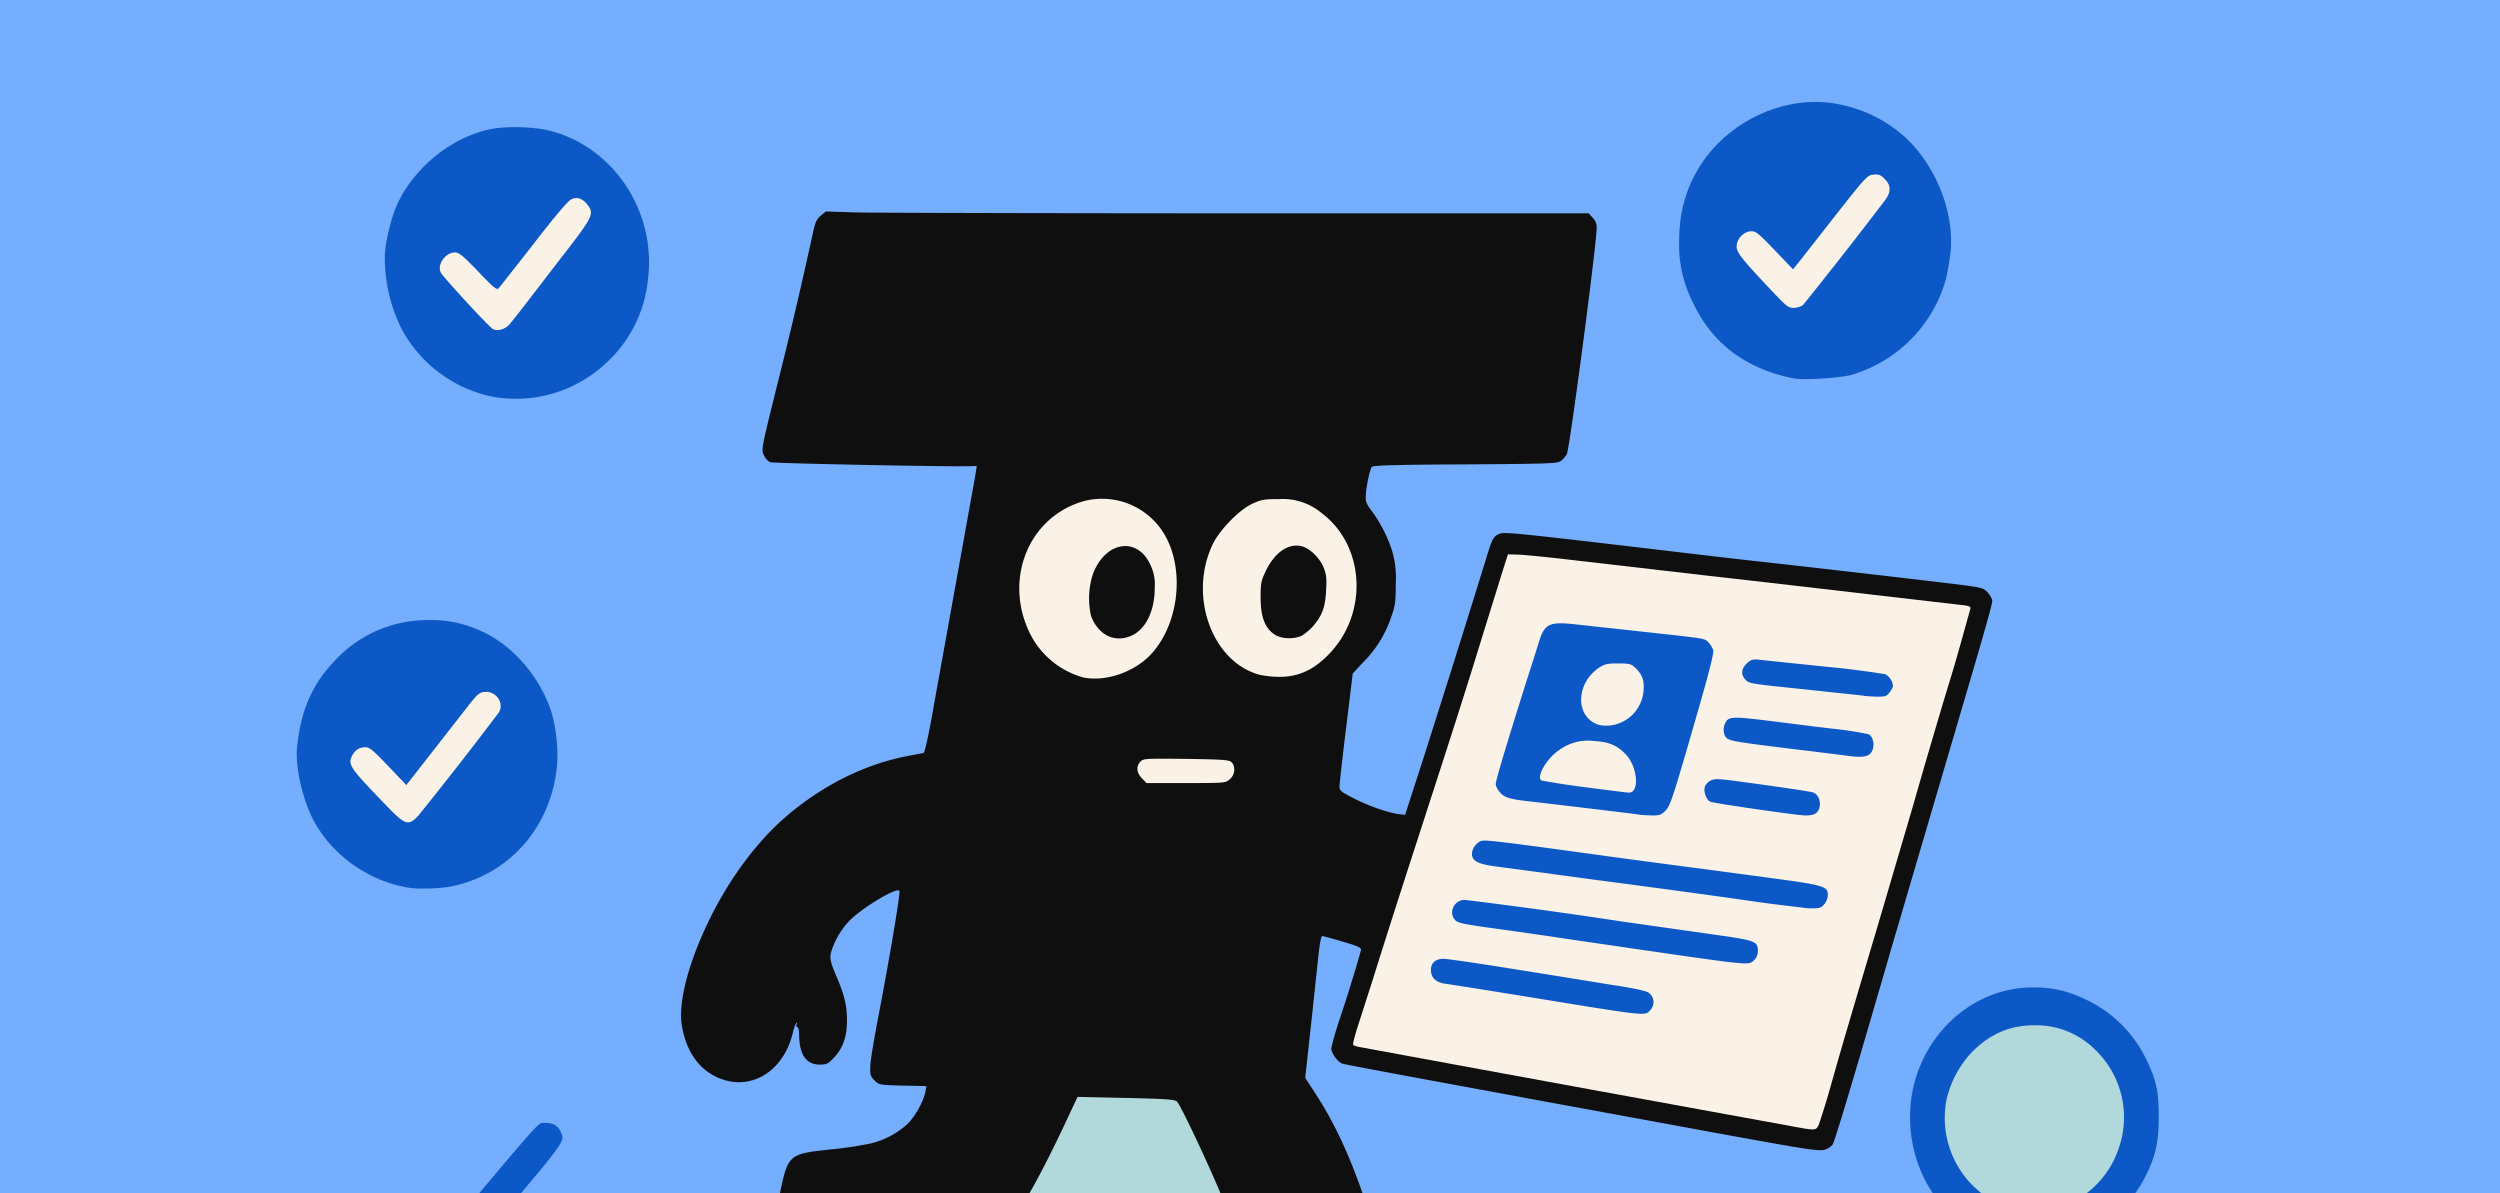 <svg xmlns="http://www.w3.org/2000/svg" width="264" height="126" fill="none">
  <rect width="100%" height="100%" fill="#808080" stroke="none"/>
  <g clip-path="url(#a)">
    <g clip-path="url(#b)">
      <path fill="#75ADFF" d="M0 82V-6h264v176H0V82Zm170.6 65.52a73.6 73.6 0 0 0 3.01-3.47l5.02-6a29.65 29.65 0 0 0 2.35-3.03c0-.1-.24-.4-.51-.68-.41-.4-.59-.47-.83-.33-.15.1-2.28 2.56-4.72 5.45-4.2 4.98-4.47 5.27-5.02 5.27-.52 0-.78-.22-2.5-2.06a13.7 13.7 0 0 0-2.2-2.06c-.34 0-1.06.67-1.06 1 0 .24 3.11 3.7 4.92 5.5.8.79 1.01.86 1.54.4Zm-39.63-2.1c14.57-.53 23.13-1.42 24.9-2.56.59-.38-3.74-1.3-8.57-1.84-3.44-.36-3.27-.3-3.27-.98 0-.51.09-.58 1.67-1.4 5.43-2.83 9.4-5.76 9.86-7.33.43-1.4-.85-3.16-2.87-3.94a6.13 6.13 0 0 0-2.47-.39 6.45 6.45 0 0 0-3.11.62c-1.03.4-1.96.63-2.44.63-.69 0-.8-.05-.88-.44-.07-.26-.51-1.52-.98-2.8a50.13 50.13 0 0 0-4.35-8.87c-.87-1.33-1.13-1.86-1.13-2.36 0-.36.26-3.06.58-6.01l.81-7.4.2-2.02h.71c.4.02 1.6.27 2.68.58 1.9.55 1.98.6 2.03 1.07.05.48-.82 3.47-2.42 8.37l-.78 2.37.42.5c.24.27.56.53.72.58.34.1 9.74 1.86 25.04 4.66 5.86 1.08 12.17 2.23 14 2.58l7.09 1.27c4.09.7 4.37.69 4.74-.27.23-.59 1.5-4.82 3.9-13.03.23-.76 1.2-4 2.12-7.22 1.84-6.26 3.26-11.14 7-23.8 2.81-9.54 3.52-12.04 3.52-12.4 0-.14-.17-.43-.4-.63-.34-.33-.84-.45-3.06-.73-2.68-.34-13.13-1.54-20-2.32-2.08-.22-6.41-.72-9.63-1.1-16.41-1.94-17.48-2.04-17.87-1.87-.5.22-.66.55-1.27 2.54l-3.75 12.04-2.8 8.76-2.01 6.27-.98-.03a13.64 13.64 0 0 1-5.26-1.6l-1.72-.86v-1c0-.53.3-3.55.69-6.71l.7-5.75 1.1-1.18a12.1 12.1 0 0 0 2.9-4.6c1.19-3.34.43-7.14-2.04-10.4-.55-.71-.6-.88-.58-1.86 0-1.34.37-3.5.65-3.78.15-.16 2.71-.23 9.91-.28l9.72-.05.5-.41c.27-.24.53-.64.58-.9.2-.89 1.13-7.9 2.08-15.46.88-7.03.93-7.64.67-8.01a1.33 1.33 0 0 0-.52-.52c-.13-.05-18.15-.1-40.04-.1l-39.81-.02-.4.36c-.27.26-.5.8-.68 1.7-.8 3.71-2 8.89-3.56 15.14-1.32 5.32-1.69 7.05-1.58 7.38.27.77.75.87 4.2.87 1.76 0 6.6.06 10.73.12l7.53.1-.1 1.14c-.05.62-.98 6.02-2.06 11.96L98.9 76.31c-.36 2.01-.74 3.68-.85 3.71-.08.02-.85.18-1.71.33-8.84 1.68-16.45 8-20.97 17.38-2.56 5.34-3.37 9.02-2.51 11.5.74 2.1 1.7 3.23 3.45 4.02 1.67.77 3.27.46 4.8-.93a6.91 6.91 0 0 0 2-3.49c.37-1.29.39-1.3.99-1.36.67-.05.79.17.8 1.43.02 1.18.3 2.03.87 2.54.29.26.65.47.8.47.55 0 1.74-1.48 2.05-2.53.51-1.77.3-3.2-.83-5.81-.62-1.43-.67-1.65-.6-2.77.07-1.39.6-2.54 1.79-3.85 1.4-1.56 4.92-3.67 5.95-3.57.51.05.55.1.6.74.05.79-.91 6.77-2.2 13.45a84.4 84.4 0 0 0-.86 5.1c0 .37.14.68.45.97.4.38.56.42 2.93.48l2.51.05-.08 1.07a6.9 6.9 0 0 1-3.7 5.24c-1.46.74-2.71 1.02-6.36 1.41-4.53.5-4.48.45-5.46 5.23-.78 3.78-1.3 7.5-1.3 9.26 0 1.55.22 2.32.87 3.15.19.24.34.68.34.98v.53l-2.95.38c-2.84.36-5.56.94-5.88 1.25-.98.96 11.43 2.32 24.82 2.74 6.55.2 27.1.2 32.3.01Zm66.69-1.89c.17-.09 1.66-1.77 3.3-3.71 5.24-6.26 5.05-5.98 4.52-6.43-.54-.45-.31-1.15.89-2.66 1.34-1.74 1.51-1.77 3.39-.86a10.6 10.6 0 0 0 5 1.18c4.48 0 8.88-2.8 11.15-7.1a12.17 12.17 0 0 0 1.53-5.94c.02-2.92-.9-5.52-2.82-8.06a14.02 14.02 0 0 0-7.46-4.85c-3.59-.86-7.54.34-10.72 3.27a14.35 14.35 0 0 0-4.2 9.81 14.34 14.34 0 0 0 2.55 7.56c1.1 1.55 1.06 1.82-.45 3.72-1.12 1.4-1.27 1.52-1.82 1.52-.79 0-1.36.37-2.23 1.45l-2.77 3.38c-3.23 3.96-3.8 4.75-3.7 5.1.1.44 1.14 1.44 2.22 2.2.91.63 1.14.68 1.62.42ZM46.65 134.5c.3-.12 2.32-2.42 7.77-8.92 4.72-5.62 4.48-5.3 4.14-5.83a1.56 1.56 0 0 0-.67-.55c-.45-.13-.69.12-3.96 3.97-1.18 1.43-3.26 3.87-4.58 5.47-3.01 3.54-2.86 3.5-4.78 1.46-2.29-2.42-2.75-2.89-2.92-2.89-.33 0-1.09.72-1.09 1.03 0 .3 1.15 1.6 4.42 5.04.7.72 1.3 1.32 1.34 1.32l.33-.1Zm.56-41.42a13.9 13.9 0 0 0 10.97-11.72c.22-1.46.12-3.42-.28-4.94-1.06-4.17-4.36-8-8.21-9.53-4.83-1.9-10.07-.55-13.97 3.57a13.8 13.8 0 0 0-3.65 7.58c-.69 4.2 1.34 9.25 4.87 12.12 3.14 2.57 6.87 3.62 10.27 2.92Zm9.47-51.74a13.48 13.48 0 0 0 6.78-3.47 13.86 13.86 0 0 0 4.43-8.7c.58-4.4-1.72-9.64-5.47-12.46-5.4-4.07-12.08-3.57-17.01 1.24-2.97 2.92-4.6 7.26-4.14 10.98.77 6.24 5.24 11.23 11.15 12.43 1.53.31 2.7.31 4.26-.02Zm138.36-2.3A14.56 14.56 0 0 0 204.96 29c.12-.48.33-1.5.43-2.25.43-2.99-.82-7.01-3.18-10.05-3.13-4.08-8.52-6.12-13.17-5.02a14.47 14.47 0 0 0-10.75 10.5c-.85 3.2-.52 6.07 1.08 9.42 2.01 4.21 5.55 6.84 10.55 7.85.93.18 3.89-.05 5.12-.4Z"/>
      <path fill="#B1D8DA" d="M95.85 139.5c-.13-.97-.56-1.81-1.7-3.38-.68-.94-.89-1.37-.96-2.03l-.07-.82 1.2-.1a26.2 26.2 0 0 0 5.87-1.62c3.62-1.34 5.51-2.61 7.18-4.78.86-1.1 3.16-5.53 5.2-9.95l.7-1.53 5.63.12c4.92.12 5.66.17 5.92.42.4.39 3.66 7.33 4.83 10.27 1.77 4.49 3.85 11.18 4.02 12.98l.1.96-12.87.02c-7.08 0-15.6.05-18.9.12l-6.04.14-.1-.81Zm56.09-35.59c0-.56.03-.6.6-.6s.6.04.6.6c0 .57-.03.6-.6.6s-.6-.03-.6-.6Zm7.39-5.5c0-.56.03-.6.6-.6s.6.04.6.6c0 .57-.03.6-.6.6s-.6-.03-.6-.6Zm28.53-2.75c0-.58.02-.6.69-.6.67 0 .69.02.69.6 0 .59-.02.6-.7.6-.66 0-.68-.01-.68-.6Zm-20.28-2.75c0-.56.03-.6.6-.6s.6.04.6.6c0 .57-.03.6-.6.6s-.6-.03-.6-.6Zm-6.7-8.25c0-.58.01-.6.68-.6s.69.02.69.6c0 .59-.02.6-.69.6-.67 0-.69-.01-.69-.6Zm50.53 43.35a9.89 9.89 0 0 1-6.28-7.08 17 17 0 0 1-.07-5.45 10.76 10.76 0 0 1 2.7-4.93 9.13 9.13 0 0 1 7.08-2.84c3 0 4.88.72 6.95 2.65 2.23 2.11 3.13 4.52 2.97 8.16-.14 3.27-.96 5.23-3.13 7.34-1.87 1.82-3.85 2.55-7.04 2.55-1.72 0-2.25-.07-3.18-.4Z"/>
      <path fill="#0F0F0F" d="M134.46 143.28c-.83-.43-1.1-.83-1.45-2.1-.4-1.41-.4-1.6-.05-1.6.33 0 .3-.15-.74-3.78a94.18 94.18 0 0 0-3.09-9.18c-1.17-2.95-4.42-9.88-4.83-10.28-.26-.24-.98-.29-5.41-.4l-5.1-.11-.71 1.51c-2.03 4.42-4.33 8.85-5.2 9.95a13.67 13.67 0 0 1-3.67 3.27c-2.46 1.36-7.67 3.04-9.97 3.21-.72.05-.65.33.48 1.9 1.08 1.5 1.51 2.36 1.65 3.31.07.52.19.77.36.77.2 0 .24.16.17.76a2.78 2.78 0 0 1-1.56 2.2c-.69.34-.93.36-4.93.33-5.42-.06-6.81-.31-8.4-1.65-.63-.54-.68-.78-.18-.78.34 0 .36-.02.09-.38-.16-.22-.43-.7-.62-1.08-.7-1.44-.35-6.22.94-12.55.98-4.77.93-4.72 5.47-5.22a40.9 40.9 0 0 0 4.28-.64 8.81 8.81 0 0 0 3.83-2.04c.83-.8 1.7-2.4 1.9-3.39l.11-.62-2.5-.05c-2.48-.07-2.52-.08-2.98-.55-.43-.41-.48-.6-.45-1.46 0-.53.41-3.02.9-5.53 1.16-6.04 2.28-12.72 2.18-13.01-.2-.49-3.94 1.77-5.3 3.16a8.28 8.28 0 0 0-1.95 3.42c-.1.65 0 1 .56 2.35.86 1.98 1.15 3.15 1.15 4.68.02 1.72-.43 3-1.34 3.95-.65.7-.8.77-1.53.77-1.44 0-2.16-1.04-2.18-3.12 0-.48-.08-.83-.19-.83-.1 0-.14-.12-.07-.29.07-.19.05-.24-.05-.14-.08.1-.26.57-.36 1.03-1.1 4.61-5.31 6.59-8.89 4.18-1.47-1.01-2.47-2.73-2.83-4.98-.36-2.19.51-5.88 2.34-9.94 2.16-4.83 5.34-9.26 8.7-12.13 3.86-3.3 8.3-5.5 12.78-6.36l1.72-.33c.1-.03.48-1.7.84-3.71l2.6-14.42 2.06-11.45.1-.72-.74.02c-2.63.07-20.74-.3-21.07-.42-.2-.08-.51-.4-.67-.75-.27-.59-.27-.64 1.46-7.6a488.62 488.62 0 0 0 3.73-15.9c.24-1.1.38-1.42.83-1.79l.53-.44 3.11.1c1.7.05 19.82.09 40.27.1h37.18l.41.45c.3.31.43.65.43 1.08 0 1.69-2.85 23.28-3.15 23.9-.12.22-.4.54-.63.72-.4.27-1.17.3-10.1.36-7.12.03-9.7.1-9.86.26-.22.22-.65 2.33-.65 3.26-.02.4.17.8.59 1.34a14.89 14.89 0 0 1 2.18 4.21 10 10 0 0 1 .4 3.53c0 2.04-.06 2.35-.54 3.7a12.3 12.3 0 0 1-2.9 4.6l-1.1 1.18-.7 5.74c-.39 3.17-.7 5.95-.7 6.2 0 .44.18.58 1.72 1.35 1.6.8 3.56 1.46 4.71 1.58l.5.05 2.03-6.27 2.78-8.77a2746.2 2746.2 0 0 0 3.75-12.03c.63-2.08.77-2.34 1.4-2.6.52-.22 1.68-.1 18.86 1.93 3.17.38 7.46.88 9.54 1.1 6.64.74 17.28 1.98 20.03 2.32 2.56.33 2.68.36 3.14.86.26.3.47.67.47.86 0 .41-.7 2.87-3.7 13.06l-7 23.8c-.92 3.22-1.89 6.47-2.1 7.23-2.6 8.9-3.83 12.9-4.03 13.28-.1.2-.41.43-.72.55-.59.26-1.5.12-10.73-1.56-30.18-5.54-39.9-7.34-40.34-7.48-.46-.14-1.17-1.08-1.17-1.58 0-.24.38-1.61.85-3.04a155.1 155.1 0 0 0 2.28-7.36c.04-.27-.26-.41-1.92-.9a41.64 41.64 0 0 0-2.17-.6c-.12 0-.27.8-.4 2.03l-.8 7.48-.6 5.47 1.08 1.66c2 3.08 3.56 6.41 5.07 10.81.3.86.58 1.43.72 1.43.12 0 .98-.29 1.9-.63 1.56-.62 1.75-.64 3.62-.64 1.65 0 2.15.07 3 .41a4.84 4.84 0 0 1 2.93 2.94c.3.91.3 1.02.02 1.84-.62 1.82-3.89 4.3-9.89 7.48-1.68.9-1.77.96-1.3 1.08.48.12.48.12-.45.6-.52.28-2.13.96-3.6 1.55-2.48 1-2.76 1.06-4.29 1.13-1.27.05-1.75 0-2.18-.2Zm57.15-25.13c.1-.28.65-2.15 1.23-4.18 1.31-4.55 1.53-5.3 5.1-17.27l3.53-12.03c1.12-3.92 3.2-11.02 3.92-13.32.8-2.63 1.9-6.47 1.9-6.69 0-.08-.37-.2-.82-.26-1.1-.13-14.86-1.73-26.86-3.1l-14.1-1.64c-2.4-.28-4.69-.52-5.06-.55l-.7-.05-.54 1.72-2.03 6.53c-1.82 5.91-3.27 10.43-6.02 18.9-2.14 6.62-3.9 12.07-5.67 17.7l-1.44 4.56-.48 1.46.62.12a15172.12 15172.12 0 0 0 44.96 8.27c2.08.38 2.25.36 2.46-.17Zm-62.24-36.39c.47-.41.47-.43.17-.74-.27-.27-.7-.3-4.26-.36-3.58-.05-4-.01-4.3.24-.32.3-.32.31.14.8l.46.47h3.65c3.62 0 3.66 0 4.14-.4Zm-12.44-10.84c3.28-.86 5.55-3.29 6.48-6.9a8.4 8.4 0 0 0 0-4.6 7.95 7.95 0 0 0-4.28-5.5c-1.6-.77-2.58-.9-4-.53a9.4 9.4 0 0 0-6.85 7.6c-.55 3.52 1.62 7.71 4.78 9.3 1.74.88 2.44 1 3.87.63Zm20.67-.67a7.89 7.89 0 0 0 2.32-1.8c3.96-4.17 3.56-10.4-.84-13.72-2.08-1.57-4.31-1.95-6.29-1.03a11.23 11.23 0 0 0-4.2 4.26 8.68 8.68 0 0 0-.72 6.4c1.04 4.03 4.23 6.81 7.57 6.56a6.4 6.4 0 0 0 2.16-.67Z"/>
      <path fill="#0F0F0F" d="M116.26 67.58a3.68 3.68 0 0 1-1.53-2c-.38-.94-.3-4.24.12-5.37a5.62 5.62 0 0 1 1.92-2.6c.6-.4.86-.44 2.08-.44 1.3 0 1.46.03 2.05.5.4.29.84.87 1.11 1.45.4.86.45 1.17.45 2.94 0 2.9-.75 4.71-2.3 5.5-.95.49-3.13.49-3.9.02Zm17.78-.08a3.34 3.34 0 0 1-1.03-1.35c-.36-.8-.4-1.15-.4-3.05 0-1.98.03-2.24.46-3.13 1.04-2.24 2.1-2.98 4.09-2.86 1 .06 1.28.14 1.84.59.36.27.87.94 1.13 1.46.46.9.48 1 .43 3.08-.07 2.45-.33 3.21-1.44 4.46-.88.97-1.5 1.2-3.12 1.2-1.15 0-1.44-.06-1.96-.4Z"/>
      <path fill="#0C58C6" d="M169.45 148.33c-.24-.09-1.67-1.5-3.18-3.12-2.53-2.73-2.73-2.99-2.73-3.6 0-.93.69-1.6 1.65-1.6.69 0 .77.08 2.71 2.13l2.01 2.13 4.03-4.8c5.22-6.25 5.05-6.08 5.93-6.08.98 0 1.63.67 1.63 1.67 0 .62-.17.9-1.86 2.9-6.22 7.46-8.37 9.97-8.6 10.14-.44.3-1.1.4-1.59.23Zm-71.74-2.41c-15.1-.52-25-1.75-25-3.15 0-.67 2.24-1.32 6.44-1.85l2.94-.38.58.45c1.69 1.25 2.94 1.5 7.77 1.5 3.42.03 3.78 0 4.4-.32a2.8 2.8 0 0 0 1.51-1.89l.12-.53 1.91-.02c1.05-.01 2.37-.03 2.94-.07 2.2-.1 26.28-.19 29.03-.1l2.9.1.31 1.12c.48 1.79 1.52 2.42 3.47 2.17.93-.12 4.61-1.5 6.35-2.36l.98-.5 2.92.35c5.72.65 9.13 1.4 9.54 2.11.79 1.32-5.28 2.37-17.34 3.04-9.6.52-31.15.7-41.77.33Zm99.1-1.67c-.53-.08-2.15-1.18-2.92-1.97a2.1 2.1 0 0 1-.65-1.36c-.1-.86-.02-1 3.76-5.62 1.14-1.38 2.38-2.9 2.77-3.4.77-.97 1.96-1.69 2.5-1.52.27.07.6-.22 1.57-1.44l1.22-1.55-.77-1.12a14.23 14.23 0 0 1-2.11-4.55 14.8 14.8 0 0 1-.09-7.1c1.5-6.05 6.65-10.31 12.5-10.35 2.18-.01 3.81.37 5.84 1.36a13.35 13.35 0 0 1 6.27 6.36c1 2.03 1.28 3.37 1.26 6.02 0 2.73-.36 4.22-1.53 6.46a13.78 13.78 0 0 1-8.5 6.8c-1.52.42-4.82.42-6.35 0-.88-.24-2.5-.9-3.46-1.44a7.9 7.9 0 0 0-1.24 1.4c-.9 1.16-1.08 1.49-.89 1.64.36.31.45.98.2 1.59-.13.3-.97 1.42-1.87 2.45-.87 1.05-2.56 3.03-3.7 4.42a50.2 50.2 0 0 1-2.28 2.63 2.9 2.9 0 0 1-1.53.3Zm20.27-16.62a9.83 9.83 0 0 0 6.63-6.29 9.89 9.89 0 0 0-2.44-10.47 8.81 8.81 0 0 0-6.43-2.6c-2.6 0-4.7.9-6.65 2.88a10.9 10.9 0 0 0-2.61 4.85 10.07 10.07 0 0 0 6.34 11.5c1.34.46 3.68.53 5.16.13ZM44.46 133.8c-4.64-4.89-4.86-5.2-4.38-6.2.12-.25.48-.6.8-.77.78-.37 1.49-.15 2.33.76l1.94 2.06 1.26 1.33 2.42-2.87c8.7-10.32 7.97-9.53 8.78-9.53.84 0 1.33.3 1.62 1 .43 1.02.65.7-8.5 11.47a52.38 52.38 0 0 1-3.48 3.9c-.17.1-.57.17-.91.17-.54 0-.76-.17-1.88-1.33Zm125.44-26.54c-1.14-.17-5.8-.93-10.35-1.67-6.5-1.05-8.37-1.4-8.64-1.67-.5-.44-.5-2.33 0-2.83.55-.55 2.13-.45 9.12.69l10.3 1.65c4.64.72 4.7.75 4.78 2.3.05.9 0 1.13-.33 1.48-.34.36-.53.4-1.6.4-.67-.03-2.15-.18-3.28-.35Zm10.14-5.4c-1.51-.22-5.76-.82-9.45-1.37-3.68-.54-9.06-1.31-11.95-1.72-5.98-.86-5.84-.81-5.84-2.4 0-1.06.4-1.73 1.18-1.9.48-.1 4.63.45 17.9 2.34 3.26.48 7.66 1.1 9.77 1.39 4.54.64 4.49.62 4.49 2.25 0 .91-.07 1.15-.4 1.46-.34.33-.58.38-1.68.36-.7-.01-2.5-.2-4.02-.4Zm9.45-5.53-5.58-.76-10.75-1.44c-8.14-1.1-14.4-1.95-15.98-2.15-1.55-.23-2.1-.5-2.25-1.14-.2-.79.05-1.84.53-2.25.72-.63-.17-.72 16.67 1.57 5.21.7 11.97 1.61 15.02 2 6.5.88 6.38.83 6.38 2.38 0 .76-.09 1.12-.36 1.46-.33.43-.43.45-1.75.43a27.9 27.9 0 0 1-1.93-.1ZM43.14 93.74c-4.18-.7-7.9-3.3-9.93-6.93-.8-1.4-1.55-3.85-1.77-5.7-.16-1.38-.14-1.95.08-3.37.5-3.22 1.65-5.66 3.68-7.8a13.33 13.33 0 0 1 9.92-4.46 12.67 12.67 0 0 1 9.17 3.53 15.2 15.2 0 0 1 3.77 5.68c.67 1.86.98 4.66.7 6.7-.79 6.2-5.12 10.97-11.03 12.2-1.2.25-3.56.32-4.59.15Zm.74-8.34c1.9-2.4 8.03-10.28 8.21-10.6.23-.35.2-.43-.24-.8-.61-.53-.75-.44-2.1 1.3L46.1 80c-3.32 4.25-3.03 4.18-5.54 1.48-1.01-1.1-1.89-1.89-2.06-1.89-.31 0-.86.59-.86.91 0 .31 5.12 5.62 5.43 5.62.12 0 .48-.32.8-.72Zm127.05.95c-1.03-.14-4.28-.53-7.22-.9l-5.31-.67-.48-.53c-.93-1.03-.88-1.24 2.85-13.08 1.75-5.58 1.72-5.52 2.85-5.86.64-.19.67-.19 10.57.9 6.62.7 6.54.7 6.97 1.4.62 1 .48 1.72-1.96 10.14-2.75 9.44-2.46 8.9-4.88 8.87-.83-.01-2.34-.13-3.4-.27Zm1.2-3.66c.17-.55-.24-1.7-.9-2.43-1.62-1.8-3.96-1.99-6.13-.5-.7.49-1.96 2-1.78 2.15.1.1 7.3 1.09 8.07 1.1.49.02.66-.07.74-.32Zm-.98-7.17a4.42 4.42 0 0 0 1.86-2.56c.12-.64-.19-1.32-.88-1.96-1-.93-2.87-.34-3.98 1.24-.66.96-.7 2.3-.06 2.97.57.62 1.36.96 1.9.84.23-.05.75-.29 1.16-.53Zm13.7 10.43a79.3 79.3 0 0 1-4.74-.77c-.16-.05-.36-.3-.48-.53-.25-.52-.26-1.88-.02-2.29.27-.55 1.1-.76 2.37-.64 2 .21 9.73 1.35 10.12 1.5.81.3.95 2.35.21 3.1-.5.5-2.22.4-7.46-.37Zm9.8-5.62-5.42-.67c-8.16-1-7.73-.86-7.73-2.54 0-1.26.3-1.77 1.1-1.93.33-.05 2.16.1 4.07.35l7.19.87c2.02.24 3.81.52 3.97.6.41.23.51.56.51 1.74 0 1.46-.29 1.7-1.92 1.69-.69-.02-1.48-.07-1.77-.1Zm1.63-6.34c-.14-.03-2.92-.33-6.19-.67-5.84-.6-5.93-.62-6.34-1.07-.34-.4-.4-.58-.32-1.4.06-.76.17-1.02.56-1.36.47-.4.59-.42 1.98-.33a244.9 244.9 0 0 1 13.6 1.51c.87.35 1.16 2.12.47 2.98-.34.43-.4.44-1.92.43-.88-.02-1.7-.06-1.84-.09ZM51.91 41.87a14.14 14.14 0 0 1-9.42-6.98 16.75 16.75 0 0 1-1.84-8.23c.14-1.5.7-3.75 1.24-4.95 1.77-4 5.9-7.33 10.08-8.1 1.65-.3 4.3-.22 5.95.16 6.76 1.63 11.36 8.45 10.52 15.6a13.8 13.8 0 0 1-4.47 9 13.9 13.9 0 0 1-12.06 3.5Zm1.44-8.2a735.75 735.75 0 0 0 8.4-10.92c.09-.12-.06-.43-.36-.75-.36-.41-.56-.52-.75-.4-.16.09-1.93 2.27-3.92 4.85-4.54 5.8-4.04 5.59-6.72 2.75-1.8-1.93-1.82-1.94-2.27-1.7-.7.38-.74.79-.1 1.53 1.6 1.84 4.86 5.19 5.05 5.19.14 0 .45-.26.67-.55Zm136.06 6.29c-4.99-1-8.55-3.64-10.56-7.86a13.35 13.35 0 0 1-1.53-6.65c0-3.42.93-6.3 2.86-8.87 3.04-4.02 8.26-6.32 13.06-5.72a14.7 14.7 0 0 1 7.73 3.44c3.5 3.1 5.54 8.33 4.97 12.7-.12.86-.33 1.98-.45 2.47a14.62 14.62 0 0 1-9.93 10.1c-1.24.35-5.09.6-6.15.39ZM194 26.54c2.23-2.9 4.3-5.56 4.55-5.93l.5-.67-.54-.52c-.44-.46-.56-.5-.8-.31-.24.2-2.67 3.25-6.41 8.04-1.17 1.5-1.36 1.65-1.91 1.7-.6.06-.72-.03-2.4-1.83-.99-1.05-1.93-1.91-2.09-1.91-.38 0-1.03.84-.86 1.13.21.36 4.9 5.42 5.18 5.57.13.07.36.1.48.05s2.04-2.44 4.3-5.32Z"/>
      <path fill="#FAF1E7" d="M189.24 118.94c-1-.2-3.67-.67-5.94-1.09a19150.32 19150.32 0 0 1-39.66-7.27c-.36-.05-.7-.17-.74-.25-.06-.1.17-.98.5-2l1.58-4.93c1.78-5.7 3.54-11.12 5.67-17.7 2.75-8.48 4.2-13 6.01-18.91a3380 3380 0 0 0 2.03-6.53l.55-1.72 1.2.03c.68.04 3.19.28 5.6.57l14.09 1.63c5.34.6 13.35 1.53 17.78 2.05l9.16 1.06c.88.09 1.07.18 1 .4l-.79 2.85a233.4 233.4 0 0 1-1.37 4.73c-.72 2.3-2.8 9.37-3.92 13.32l-3.54 12.03c-3.6 12.12-3.8 12.79-5.07 17.27a78.91 78.91 0 0 1-1.31 4.27c-.3.65-.3.65-2.83.19Zm-14.98-12.26c.52-.55.45-1.4-.15-1.84-.3-.22-1.62-.5-4.3-.9-2.13-.35-6.75-1.1-10.3-1.66-3.52-.57-6.71-1.03-7.07-1.03-.91 0-1.4.5-1.33 1.32.07.78.62 1.22 1.69 1.34.43.06 4.14.64 8.25 1.31 13.16 2.15 12.63 2.08 13.21 1.46Zm10.97-5.3c.26-.23.4-.56.4-.94 0-1.05-.26-1.13-4.5-1.73l-9.86-1.4a559.05 559.05 0 0 0-16.56-2.28c-1.09-.04-1.78 1.25-1.09 2.08.24.32.72.44 3.22.8a934.75 934.75 0 0 1 7.13 1.01c1.56.25 5.31.78 8.34 1.23 12.82 1.86 12.32 1.8 12.92 1.24Zm7.43-5.9c.2-.26.36-.68.36-.95 0-.95-.35-1.05-6.38-1.86l-15.02-2c-15.6-2.14-14.96-2.05-15.47-1.73-.52.35-.83 1.03-.67 1.52.15.51.76.79 2.22 1l10.91 1.47c4.21.55 12.9 1.72 15.81 2.15a177.69 177.69 0 0 0 6 .77c.04.04.48.07.98.07.77 0 .96-.07 1.25-.45Zm-16.76-9.9c.48-.52.75-1.33 2.83-8.51 1.64-5.64 2.27-8.08 2.19-8.39-.07-.26-.3-.64-.5-.84-.43-.43-.05-.38-7-1.14l-6.87-.75c-2.94-.33-3.42-.12-4.03 1.8-.12.41-.67 2.15-1.22 3.85-2.25 7.13-3.35 10.81-3.35 11.2 0 .21.21.63.49.92.46.53 1.11.7 3.38.94 1.75.2 11.05 1.31 11.26 1.36.14.04.7.07 1.27.09.91.02 1.05-.04 1.55-.53Zm15.74.37c.86-.46.65-2.11-.3-2.3-.85-.17-3.65-.58-6.97-1.03-2.94-.41-3.28-.41-3.73-.19-.3.15-.57.46-.62.69-.14.53.2 1.39.59 1.54.43.18 9.1 1.43 9.96 1.45.42.02.9-.05 1.07-.16Zm5.85-6.36c.53-.53.44-1.73-.18-2.06a38.4 38.4 0 0 0-3.97-.6c-2.03-.24-5.14-.64-6.92-.86-3.39-.41-3.89-.4-4.21.24-.3.52-.23 1.3.11 1.62.37.32 1.09.44 7.43 1.22 2.7.32 5.14.63 5.41.67 1.34.17 1.98.12 2.33-.23Zm2.04-6.46c.2-.26.36-.57.36-.69 0-.48-.41-1.08-.84-1.25a93.5 93.5 0 0 0-6.38-.8l-6.8-.71c-.74-.09-.93-.04-1.33.3-.65.6-.75 1.2-.25 1.76.39.45.51.46 6.32 1.06 3.26.35 6.05.64 6.19.67.13.04.74.07 1.32.1.95 0 1.1-.04 1.41-.44Z"/>
      <path fill="#FAF1E7" d="M167.34 83.12a79.67 79.67 0 0 1-4.52-.69c-.67-.24.44-2.28 1.77-3.18a5.13 5.13 0 0 1 3.73-1c1.65.1 2.49.47 3.44 1.5 1.2 1.34 1.37 4 .24 3.95-.21 0-2.3-.27-4.66-.58Zm1.18-6.69c-2.2-1.01-2.03-4.3.31-5.9.64-.42.88-.47 2.05-.47s1.36.05 1.77.43c.75.7 1 1.32.91 2.42a4 4 0 0 1-3.63 3.71c-.53.04-1.1-.03-1.4-.19ZM41.04 85.32c-4.16-4.3-4.34-4.57-3.85-5.53.33-.62.76-.88 1.43-.88.4 0 .83.36 2.39 2l1.9 1.99 2.65-3.39 3.67-4.7c1.22-1.57 1.4-1.73 2.1-1.75 1.16 0 1.93 1.28 1.33 2.2a428 428 0 0 1-8.45 10.83c-1.03 1.14-1.4 1.05-3.17-.77Zm79.55-3.13c-.57-.58-.64-1.25-.17-1.75.29-.33.48-.35 4.83-.3 3.97.06 4.53.1 4.8.35.45.46.37 1.32-.18 1.8-.47.4-.52.4-4.64.4h-4.16l-.48-.5Zm-6.33-10.69a8.98 8.98 0 0 1-5.53-4.67c-2.8-5.81 0-12.43 5.91-13.96a7.65 7.65 0 0 1 8.47 3.82c2.05 3.78 1.28 9.48-1.68 12.52-1.82 1.86-4.86 2.84-7.17 2.3Zm5.38-4.45c1.43-.74 2.3-2.63 2.3-4.99a4.72 4.72 0 0 0-.46-2.42c-1.4-3.06-4.84-2.46-6.1 1.08a8.38 8.38 0 0 0-.16 4.35c.81 2.08 2.62 2.89 4.42 1.98Zm13.46 4.23c-5.1-1.3-7.66-8.37-5.02-13.84.74-1.51 2.8-3.63 4.2-4.26.89-.41 1.22-.48 2.73-.47a6.4 6.4 0 0 1 4.59 1.5c4.5 3.4 4.91 10.45.84 14.76-1.55 1.65-3.11 2.43-5.05 2.5a9.8 9.8 0 0 1-2.29-.2Zm4.28-4.11c.3-.14.84-.57 1.22-.98 1-1.12 1.36-2.06 1.44-3.88.07-1.33.02-1.69-.3-2.46-.47-1.05-1.52-2.03-2.38-2.19-1.4-.27-2.78.73-3.71 2.67-.48 1.01-.53 1.29-.53 2.77 0 1.99.44 3.21 1.44 3.88.7.48 1.93.55 2.82.19ZM52.03 34.74c-.45-.28-5.3-5.54-5.49-5.97-.4-.84.5-2.11 1.5-2.11.43 0 .8.3 2.46 2.01 1.66 1.75 1.96 1.98 2.16 1.77.12-.14 1.8-2.27 3.72-4.73 2.28-2.95 3.62-4.53 3.97-4.67.6-.28 1.16-.09 1.68.57.72.92.57 1.28-2.08 4.72a1335 1335 0 0 0-4.09 5.31 114 114 0 0 1-2.06 2.62c-.48.53-1.3.75-1.77.48Zm135.43-3.65c-3.47-3.66-4.07-4.4-4.07-5.05 0-.83.77-1.62 1.57-1.62.48 0 .78.26 2.47 2.02l1.92 2 1.02-1.28 2.82-3.6c3.92-5 3.99-5.07 4.69-5.12.52-.05.74.04 1.15.47.67.65.67 1.37.05 2.21a510.07 510.07 0 0 1-8.68 11.09c-.19.15-.62.3-.98.3-.55 0-.75-.15-1.96-1.42Z"/>
    </g>
  </g>
  <defs>
    <clipPath id="a">
      <path fill="#fff" d="M0 0h264v126H0z"/>
    </clipPath>
    <clipPath id="b">
      <path fill="#fff" d="M0-6h264v176H0z"/>
    </clipPath>
  </defs>
</svg>
